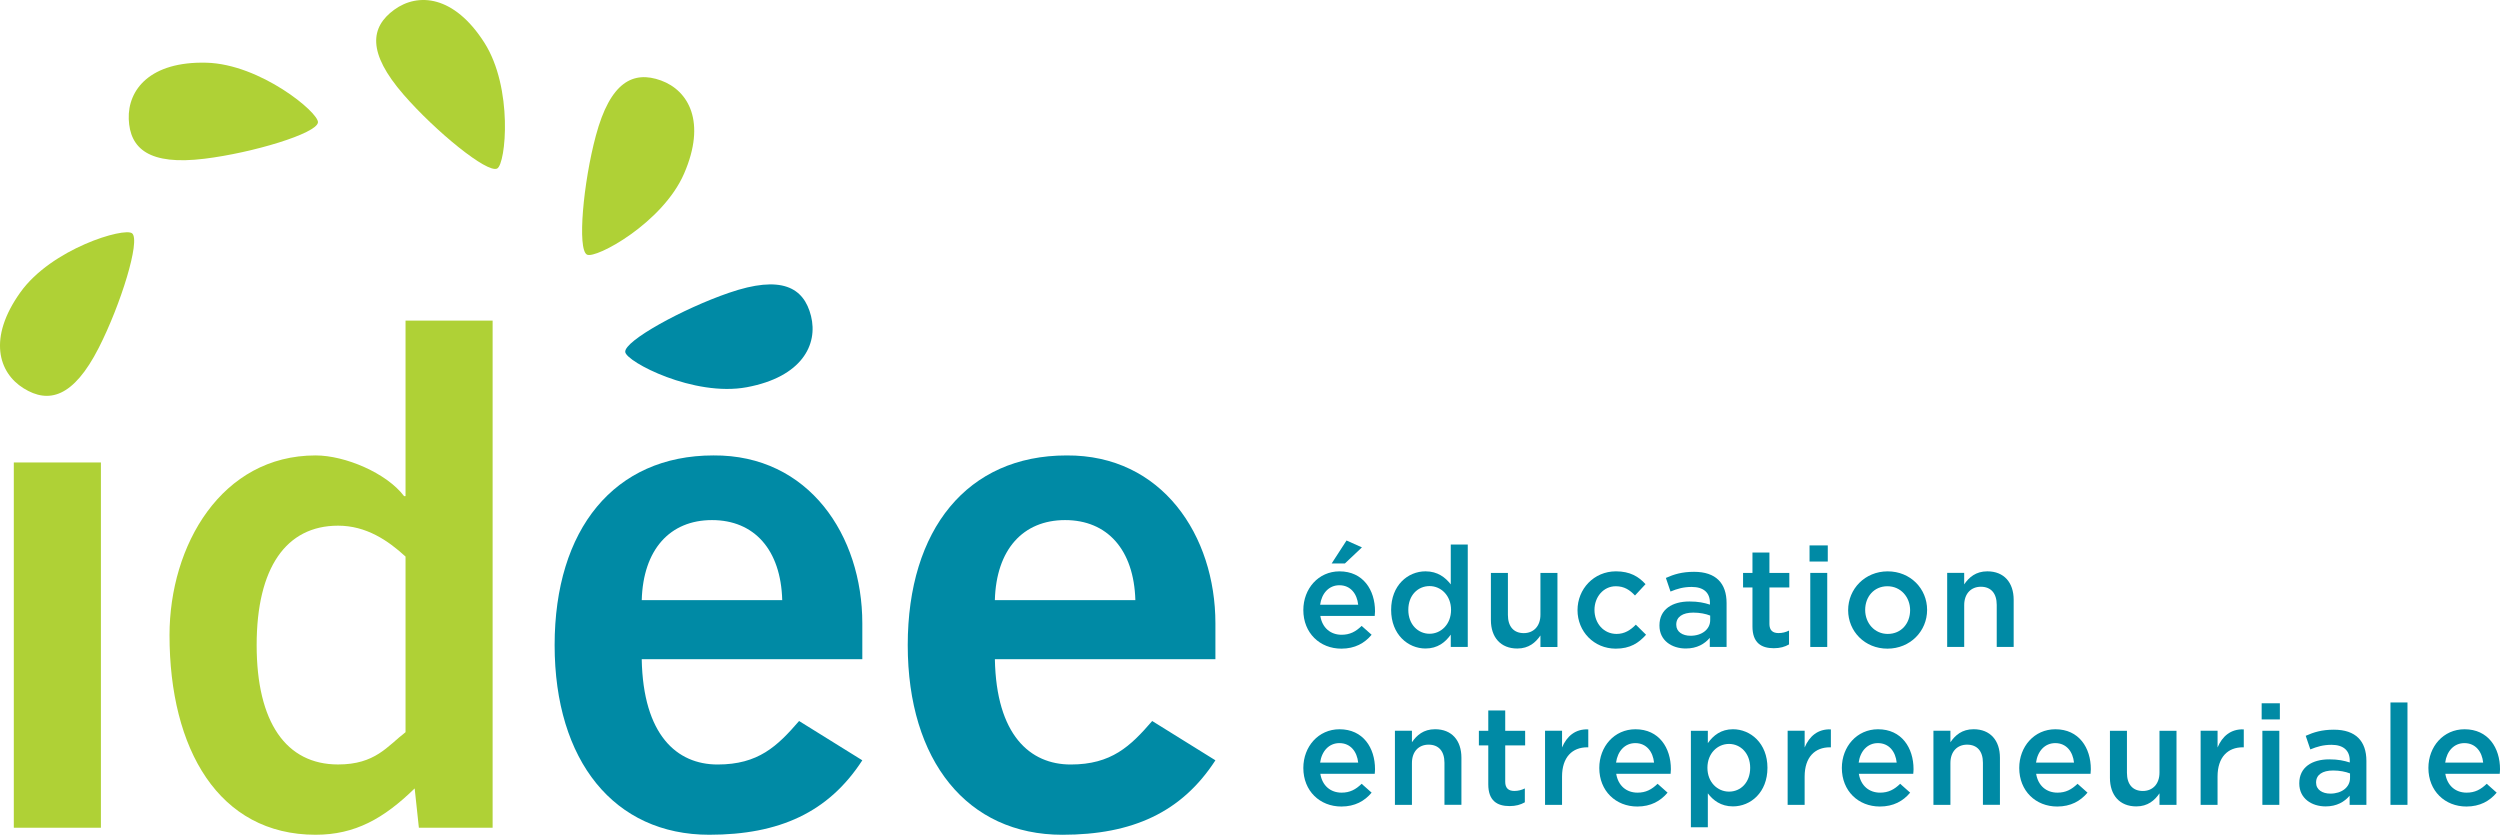 <?xml version="1.0" encoding="utf-8"?>
<!-- Generator: Adobe Illustrator 16.0.0, SVG Export Plug-In . SVG Version: 6.00 Build 0)  -->
<!DOCTYPE svg PUBLIC "-//W3C//DTD SVG 1.1//EN" "http://www.w3.org/Graphics/SVG/1.1/DTD/svg11.dtd">
<svg version="1.1" id="Layer_1" xmlns="http://www.w3.org/2000/svg" xmlns:xlink="http://www.w3.org/1999/xlink" x="0px" y="0px"
	 width="149.745px" height="50px" viewBox="0 0 149.745 50" enable-background="new 0 0 149.745 50" xml:space="preserve">
<g>
	<path fill="#008AA5" d="M37.451,21.085c0.068,0.587,4.106,2.698,7.28,2.109c3.304-0.616,4.276-2.554,3.847-4.266
		c-0.429-1.715-1.763-2.476-4.927-1.385C40.915,18.485,37.376,20.423,37.451,21.085"/>
	<path fill="#AFD136" d="M35.16,15.252c0.523,0.273,4.534-1.896,5.816-4.855c1.341-3.086,0.273-4.973-1.384-5.577
		c-1.66-0.602-3.037,0.077-3.903,3.313C34.939,10.927,34.566,14.945,35.16,15.252"/>
	<path fill="#AFD136" d="M29.782,10.092c0.52-0.283,0.963-4.821-0.772-7.54c-1.811-2.835-3.968-3.008-5.397-1.969
		c-1.428,1.04-1.633,2.559,0.563,5.087C26.075,7.856,29.196,10.409,29.782,10.092"/>
	<path fill="#AFD136" d="M19.045,7.33c0.054-0.587-3.457-3.493-6.683-3.574c-3.364-0.086-4.711,1.61-4.65,3.374
		c0.065,1.766,1.208,2.788,4.536,2.378C15.122,9.157,18.984,7.996,19.045,7.33"/>
	<path fill="#AFD136" d="M7.914,13.977c-0.457-0.378-4.827,0.912-6.7,3.541c-1.952,2.736-1.302,4.806,0.198,5.739
		c1.499,0.937,2.985,0.558,4.505-2.427C7.23,18.252,8.429,14.399,7.914,13.977"/>
	<rect x="0.827" y="27.701" fill="#AFD136" width="5.217" height="21.879"/>
	<path fill="#AFD136" d="M29.507,49.58h-4.417l-0.252-2.355C22.985,49.032,21.262,50,18.904,50c-5.807,0-8.75-5.134-8.75-11.949
		c0-5.386,3.113-10.772,8.75-10.772c1.767,0,4.251,1.053,5.302,2.44h0.085V19.203h5.216V49.58z M24.291,33.337
		c-1.054-0.967-2.356-1.85-4.041-1.85c-3.113,0-4.877,2.524-4.877,7.152c0,4.627,1.764,7.151,4.877,7.151
		c2.232,0,2.947-1.092,4.041-1.933V33.337z"/>
	<path fill="#008AA5" d="M38.438,39.482c0.084,4.544,2.104,6.31,4.545,6.31c2.44,0,3.575-1.092,4.881-2.605l3.787,2.354
		C49.631,48.654,46.688,50,42.48,50c-5.684,0-9.259-4.419-9.259-11.359c0-6.943,3.575-11.362,9.511-11.362
		c5.719-0.042,8.919,4.799,8.919,10.058v2.146H38.438z M46.854,35.946c-0.082-3.027-1.683-4.794-4.207-4.794
		c-2.523,0-4.124,1.767-4.208,4.794H46.854z"/>
	<path fill="#008AA5" d="M59.591,39.482c0.083,4.544,2.103,6.31,4.542,6.31c2.44,0,3.577-1.092,4.881-2.605l3.787,2.354
		c-2.02,3.113-4.965,4.46-9.172,4.46c-5.681,0-9.257-4.419-9.257-11.359c0-6.943,3.577-11.362,9.511-11.362
		c5.721-0.042,8.918,4.799,8.918,10.058v2.146H59.591z M68.006,35.946c-0.086-3.027-1.684-4.794-4.208-4.794
		c-2.526,0-4.125,1.767-4.208,4.794H68.006z"/>
	<path fill="#008AA5" d="M80.358,38.021c0.496,0,0.849-0.186,1.201-0.531l0.598,0.531c-0.42,0.504-0.999,0.832-1.813,0.832
		c-1.286,0-2.277-0.934-2.277-2.311c0-1.277,0.9-2.319,2.167-2.319c1.412,0,2.127,1.11,2.127,2.395c0,0.092-0.01,0.178-0.018,0.276
		h-3.258C79.201,37.616,79.706,38.021,80.358,38.021 M81.353,36.224c-0.068-0.655-0.454-1.169-1.127-1.169
		c-0.623,0-1.06,0.479-1.153,1.169H81.353z M79.763,33.752l0.892-1.378l0.922,0.413l-1.022,0.965H79.763z"/>
	<path fill="#008AA5" d="M86.898,38.752v-0.739c-0.328,0.463-0.792,0.831-1.513,0.831c-1.04,0-2.059-0.831-2.059-2.313
		c0-1.476,1.003-2.309,2.059-2.309c0.731,0,1.192,0.369,1.513,0.781v-2.386h1.018v6.134H86.898z M85.629,35.105
		c-0.694,0-1.274,0.539-1.274,1.427c0,0.877,0.587,1.429,1.274,1.429c0.681,0,1.286-0.563,1.286-1.429
		C86.915,35.668,86.31,35.105,85.629,35.105"/>
	<path fill="#008AA5" d="M92.269,34.317h1.019v4.436h-1.019v-0.69c-0.285,0.419-0.697,0.782-1.387,0.782
		c-0.998,0-1.58-0.673-1.58-1.704v-2.823h1.019v2.519c0,0.688,0.346,1.086,0.949,1.086c0.589,0,0.999-0.414,0.999-1.102V34.317z"/>
	<path fill="#008AA5" d="M96.783,38.853c-1.318,0-2.293-1.035-2.293-2.305c0-1.266,0.975-2.326,2.302-2.326
		c0.839,0,1.358,0.312,1.772,0.768l-0.632,0.679c-0.31-0.329-0.638-0.554-1.149-0.554c-0.739,0-1.277,0.639-1.277,1.417
		c0,0.801,0.547,1.439,1.325,1.439c0.479,0,0.833-0.229,1.152-0.555l0.612,0.604C98.159,38.508,97.648,38.853,96.783,38.853"/>
	<path fill="#008AA5" d="M102.413,38.751v-0.546c-0.304,0.362-0.766,0.639-1.436,0.639c-0.841,0-1.579-0.479-1.579-1.369v-0.017
		c0-0.959,0.764-1.43,1.797-1.43c0.537,0,0.882,0.077,1.227,0.188v-0.11c0-0.613-0.386-0.949-1.092-0.949
		c-0.495,0-0.867,0.108-1.27,0.276l-0.277-0.816c0.487-0.218,0.966-0.366,1.689-0.366c1.312,0,1.947,0.687,1.947,1.872v2.629
		H102.413z M102.438,36.872c-0.26-0.104-0.621-0.178-1.016-0.178c-0.64,0-1.017,0.26-1.017,0.713v0.018
		c0,0.421,0.377,0.656,0.855,0.656c0.674,0,1.177-0.379,1.177-0.936V36.872z"/>
	<path fill="#008AA5" d="M105.984,37.365c0,0.394,0.202,0.555,0.546,0.555c0.228,0,0.43-0.052,0.629-0.15v0.83
		c-0.251,0.144-0.535,0.227-0.914,0.227c-0.749,0-1.276-0.325-1.276-1.302v-2.335h-0.563v-0.872h0.563v-1.221h1.016v1.221h1.192
		v0.872h-1.192V37.365z"/>
	<path fill="#008AA5" d="M108.388,32.669h1.092v0.966h-1.092V32.669z M108.432,34.316h1.016v4.436h-1.016V34.316z"/>
	<path fill="#008AA5" d="M113.053,38.853c-1.354,0-2.353-1.034-2.353-2.304c0-1.274,1.007-2.326,2.37-2.326
		c1.359,0,2.36,1.034,2.36,2.309C115.431,37.801,114.421,38.853,113.053,38.853 M113.053,35.115c-0.814,0-1.333,0.639-1.333,1.417
		c0,0.791,0.56,1.439,1.351,1.439c0.823,0,1.341-0.641,1.341-1.422C114.411,35.761,113.849,35.115,113.053,35.115"/>
	<path fill="#008AA5" d="M117.651,38.751h-1.019v-4.436h1.019v0.688c0.285-0.42,0.696-0.781,1.386-0.781
		c1.001,0,1.578,0.672,1.578,1.707v2.821H119.6v-2.52c0-0.69-0.345-1.085-0.949-1.085c-0.588,0-0.999,0.411-0.999,1.102V38.751z"/>
	<path fill="#008AA5" d="M80.358,47.478c0.496,0,0.849-0.187,1.201-0.531l0.598,0.531c-0.42,0.503-1,0.831-1.813,0.831
		c-1.287,0-2.277-0.932-2.277-2.31c0-1.276,0.9-2.318,2.167-2.318c1.412,0,2.127,1.108,2.127,2.394c0,0.093-0.01,0.177-0.018,0.275
		h-3.258C79.203,47.072,79.706,47.478,80.358,47.478 M81.353,45.68c-0.069-0.655-0.454-1.169-1.127-1.169
		c-0.621,0-1.06,0.48-1.153,1.169H81.353z"/>
	<path fill="#008AA5" d="M84.572,48.208h-1.019v-4.437h1.019v0.689c0.285-0.419,0.694-0.781,1.385-0.781
		c1.001,0,1.579,0.671,1.579,1.706v2.822h-1.016v-2.52c0-0.69-0.345-1.084-0.95-1.084c-0.587,0-0.998,0.409-0.998,1.099V48.208z"/>
	<path fill="#008AA5" d="M90.159,46.82c0,0.395,0.203,0.556,0.547,0.556c0.228,0,0.43-0.053,0.629-0.15v0.83
		c-0.251,0.144-0.536,0.227-0.914,0.227c-0.749,0-1.276-0.325-1.276-1.302v-2.333h-0.563v-0.873h0.563v-1.221h1.015v1.221h1.193
		v0.873h-1.193V46.82z"/>
	<path fill="#008AA5" d="M93.564,48.208h-1.019v-4.437h1.019v1.001c0.277-0.666,0.788-1.116,1.571-1.084v1.074h-0.06
		c-0.889,0-1.512,0.579-1.512,1.757V48.208z"/>
	<path fill="#008AA5" d="M98.084,47.478c0.496,0,0.85-0.187,1.202-0.531l0.598,0.531c-0.423,0.503-1.002,0.831-1.814,0.831
		c-1.286,0-2.276-0.932-2.276-2.31c0-1.276,0.896-2.318,2.166-2.318c1.412,0,2.123,1.108,2.123,2.394
		c0,0.093-0.008,0.177-0.017,0.275h-3.258C96.926,47.072,97.429,47.478,98.084,47.478 M99.075,45.68
		c-0.067-0.655-0.454-1.169-1.124-1.169c-0.624,0-1.06,0.48-1.153,1.169H99.075z"/>
	<path fill="#008AA5" d="M103.801,48.301c-0.73,0-1.193-0.371-1.505-0.781v2.031h-1.015v-5.779h1.015v0.74
		c0.328-0.462,0.792-0.832,1.505-0.832c1.047,0,2.066,0.832,2.066,2.309C105.867,47.469,104.859,48.301,103.801,48.301
		 M103.565,44.56c-0.69,0-1.294,0.564-1.294,1.429c0,0.865,0.604,1.428,1.294,1.428c0.696,0,1.267-0.544,1.267-1.428
		C104.832,45.118,104.253,44.56,103.565,44.56"/>
	<path fill="#008AA5" d="M108.095,48.208h-1.019v-4.437h1.019v1.001c0.277-0.666,0.788-1.116,1.571-1.084v1.074h-0.06
		c-0.889,0-1.512,0.579-1.512,1.757V48.208z"/>
	<path fill="#008AA5" d="M112.614,47.478c0.497,0,0.851-0.187,1.202-0.531l0.598,0.531c-0.419,0.503-0.999,0.831-1.814,0.831
		c-1.287,0-2.277-0.932-2.277-2.31c0-1.276,0.9-2.318,2.167-2.318c1.412,0,2.127,1.108,2.127,2.394c0,0.093-0.01,0.177-0.018,0.275
		h-3.258C111.459,47.072,111.962,47.478,112.614,47.478 M113.608,45.68c-0.067-0.655-0.454-1.169-1.127-1.169
		c-0.621,0-1.06,0.48-1.151,1.169H113.608z"/>
	<path fill="#008AA5" d="M116.826,48.208h-1.017v-4.437h1.017v0.689c0.284-0.419,0.697-0.781,1.387-0.781
		c0.999,0,1.579,0.671,1.579,1.706v2.822h-1.019v-2.52c0-0.69-0.342-1.084-0.949-1.084c-0.585,0-0.998,0.409-0.998,1.099V48.208z"/>
	<path fill="#008AA5" d="M123.238,47.478c0.495,0,0.848-0.187,1.202-0.531l0.597,0.531c-0.422,0.503-1.002,0.831-1.814,0.831
		c-1.286,0-2.275-0.932-2.275-2.31c0-1.276,0.897-2.318,2.165-2.318c1.412,0,2.124,1.108,2.124,2.394
		c0,0.093-0.01,0.177-0.017,0.275h-3.259C122.079,47.072,122.582,47.478,123.238,47.478 M124.229,45.68
		c-0.067-0.655-0.453-1.169-1.123-1.169c-0.624,0-1.06,0.48-1.152,1.169H124.229z"/>
	<path fill="#008AA5" d="M129.349,43.772h1.019v4.437h-1.019v-0.69c-0.284,0.418-0.698,0.783-1.388,0.783
		c-0.998,0-1.58-0.673-1.58-1.707v-2.822h1.019v2.521c0,0.687,0.347,1.084,0.951,1.084c0.587,0,0.998-0.415,0.998-1.101V43.772z"/>
	<path fill="#008AA5" d="M132.828,48.208h-1.015v-4.437h1.015v1.001c0.276-0.666,0.79-1.116,1.57-1.084v1.074h-0.057
		c-0.892,0-1.514,0.579-1.514,1.757V48.208z"/>
	<path fill="#008AA5" d="M135.469,42.125h1.09v0.967h-1.09V42.125z M135.512,43.772h1.015v4.437h-1.015V43.772z"/>
	<path fill="#008AA5" d="M140.738,48.208v-0.547c-0.305,0.362-0.767,0.641-1.437,0.641c-0.841,0-1.579-0.48-1.579-1.373v-0.015
		c0-0.959,0.764-1.43,1.797-1.43c0.536,0,0.882,0.077,1.227,0.187v-0.109c0-0.614-0.386-0.949-1.092-0.949
		c-0.495,0-0.867,0.11-1.27,0.275l-0.276-0.815c0.486-0.217,0.967-0.366,1.688-0.366c1.31,0,1.947,0.688,1.947,1.872v2.63H140.738z
		 M140.763,46.328c-0.26-0.104-0.622-0.177-1.015-0.177c-0.642,0-1.019,0.26-1.019,0.714v0.016c0,0.422,0.377,0.655,0.855,0.655
		c0.674,0,1.178-0.378,1.178-0.935V46.328z"/>
	<rect x="143.184" y="42.076" fill="#008AA5" width="1.019" height="6.133"/>
	<path fill="#008AA5" d="M147.746,47.478c0.496,0,0.849-0.187,1.203-0.531l0.597,0.531c-0.422,0.503-1.002,0.831-1.814,0.831
		c-1.286,0-2.276-0.932-2.276-2.31c0-1.276,0.896-2.318,2.166-2.318c1.412,0,2.124,1.108,2.124,2.394
		c0,0.093-0.01,0.177-0.018,0.275h-3.258C146.588,47.072,147.091,47.478,147.746,47.478 M148.737,45.68
		c-0.067-0.655-0.454-1.169-1.124-1.169c-0.624,0-1.06,0.48-1.151,1.169H148.737z"/>
</g>
</svg>
